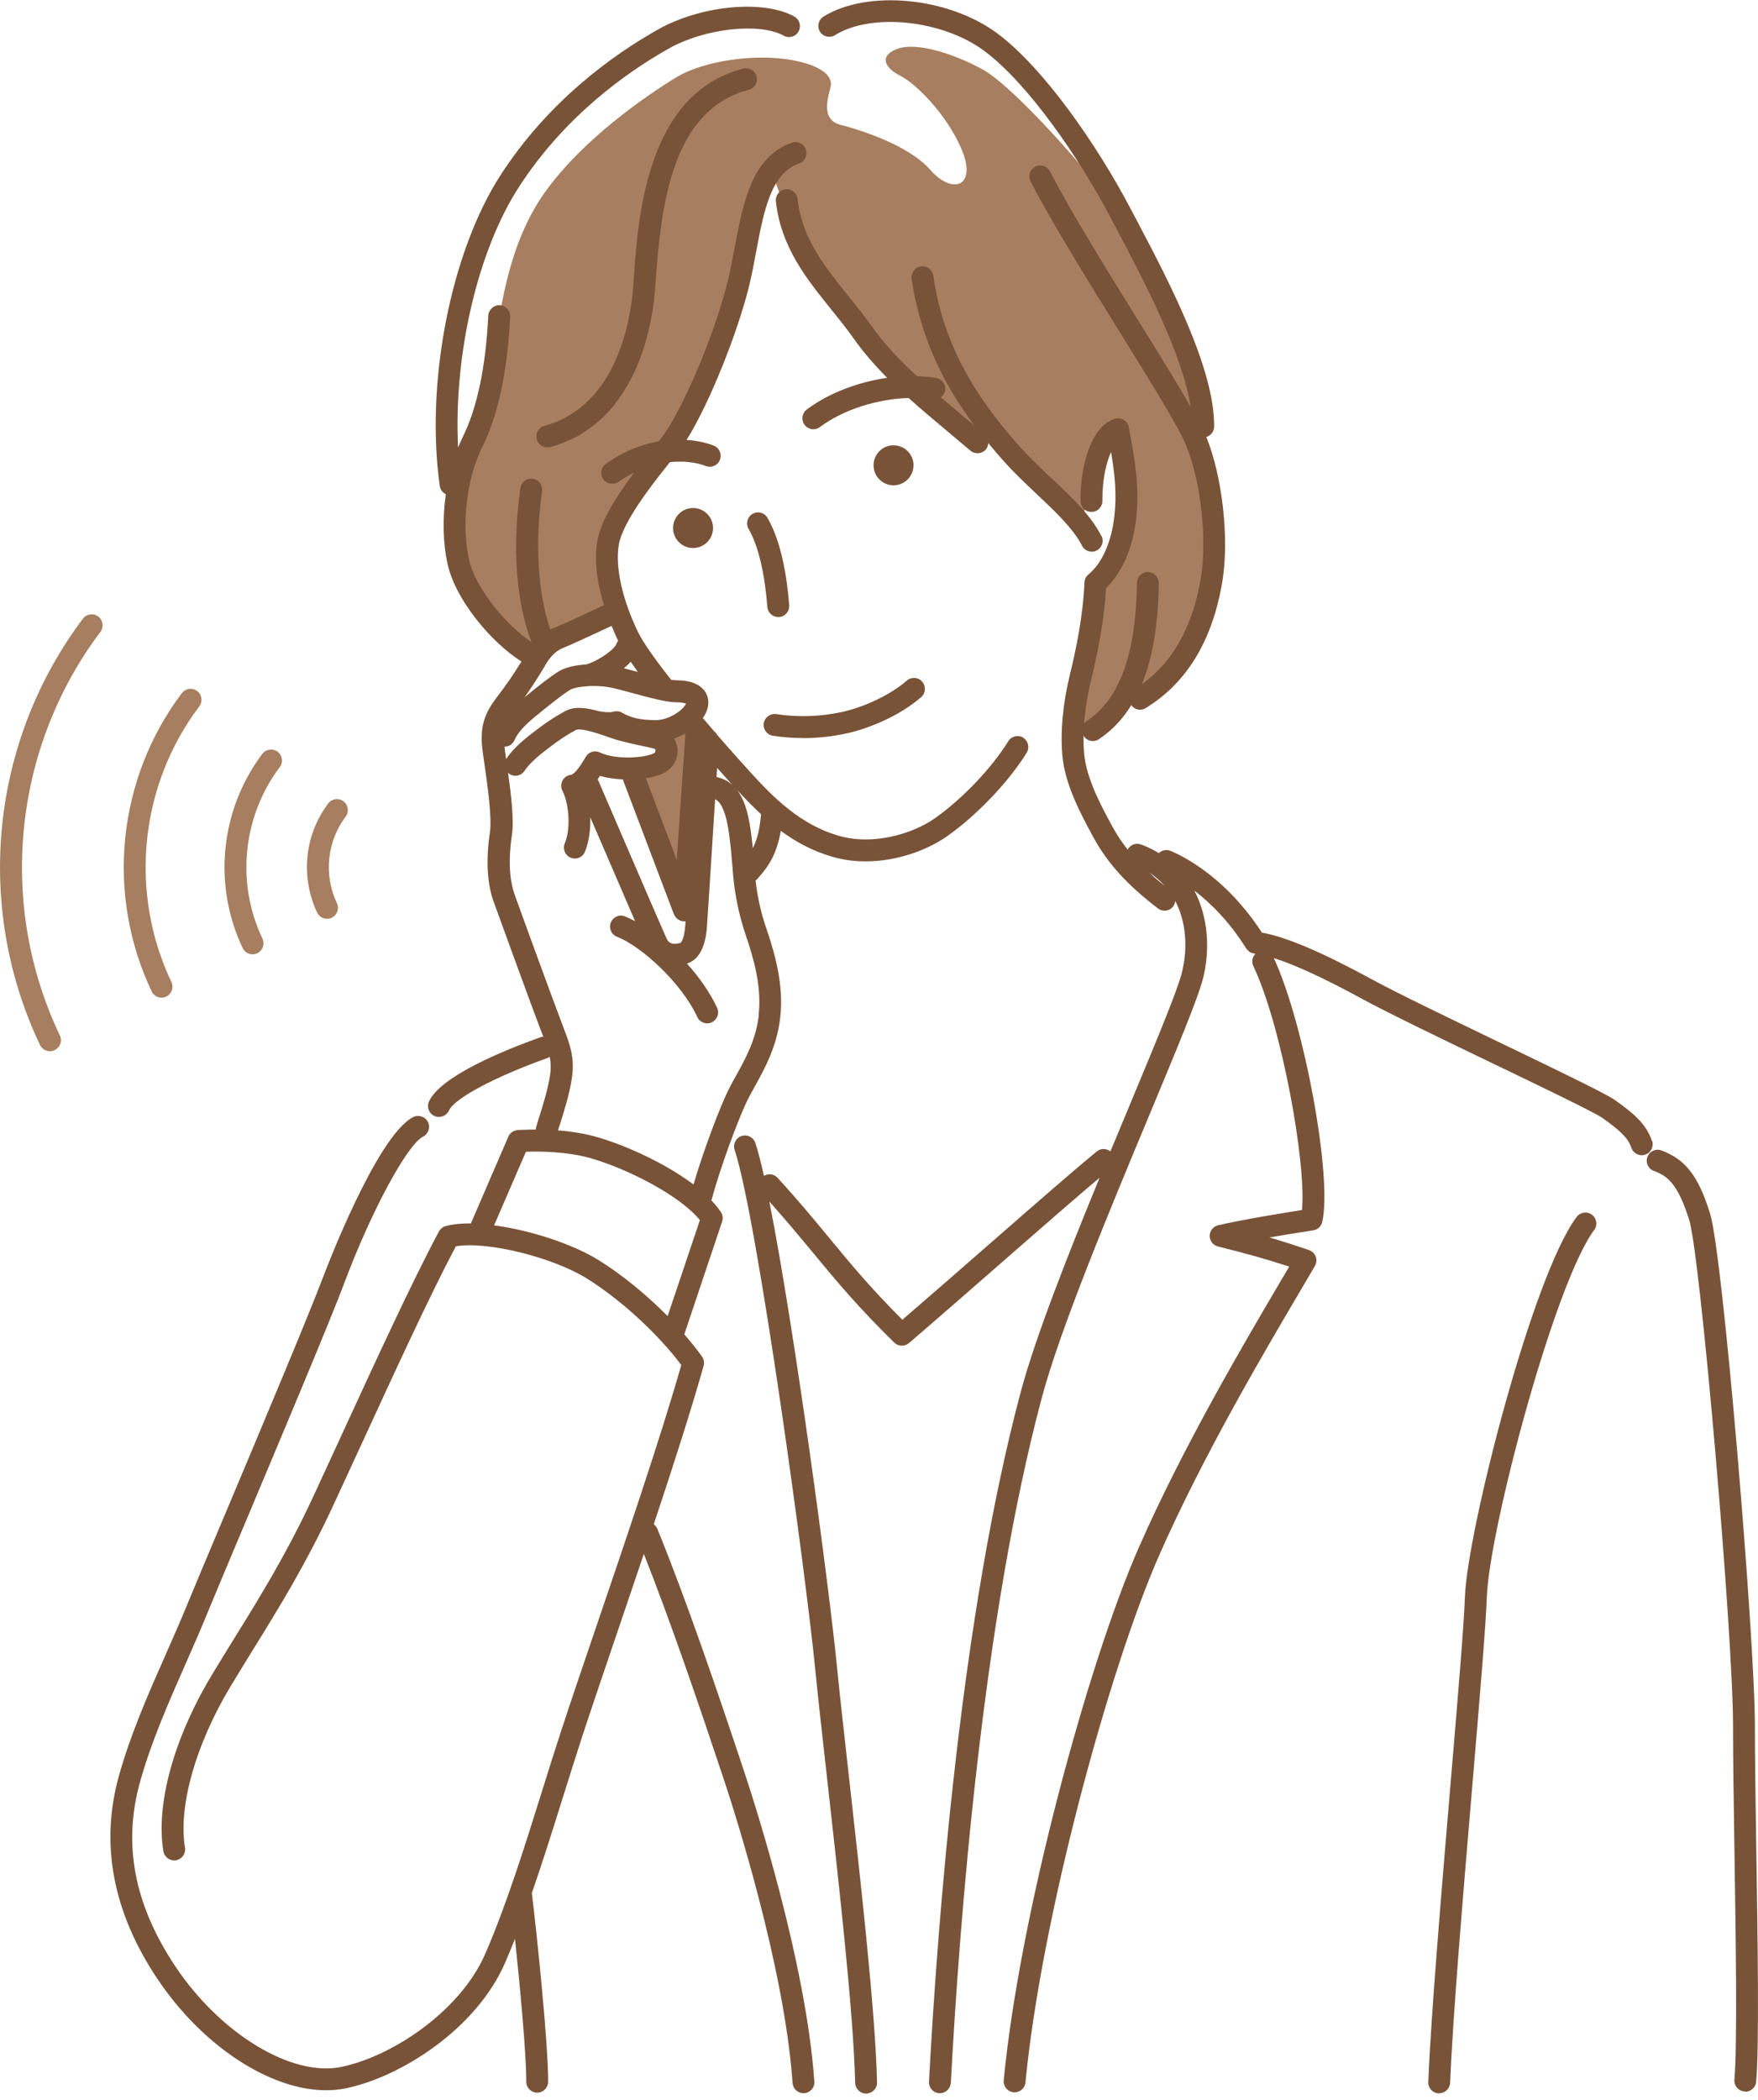 <svg width="252" height="301" viewBox="0 0 252 301" fill="none" xmlns="http://www.w3.org/2000/svg">
<g clip-path="url(#clip0_16_3864)">
<path d="M91.311 111.068L97.816 128.107L99.658 103.242C97.281 104.328 95.975 105.31 94.355 105.192C96.732 108.123 96.092 109.969 91.324 111.055L91.311 111.068Z" fill="#A77E5F"/>
<path d="M114.642 8.847C109.077 7.473 101.043 8.599 96.941 11.085C92.539 13.768 83.499 19.984 78.091 27.587C72.67 35.191 71.586 45.176 70.724 51.471C69.862 57.766 67.693 64.283 65.525 67.319C64.44 76.218 65.747 82.735 68.124 86.425C70.502 90.116 73.323 92.72 76.576 94.238C80.181 91.385 85.25 89.684 88.489 88.153C86.752 80.772 84.806 78.377 88.489 73.823C92.173 69.269 97.803 62.974 101.056 54.507C104.309 46.04 105.824 41.263 106.686 37.35C107.548 33.437 107.548 28.019 110.801 24.97C113.832 34.746 120.337 42.991 124.243 48.199C128.149 53.408 135.699 59.493 137.894 61.443C140.089 63.38 141.147 62.529 142.662 61.875C146.999 66.651 153.583 71.886 155.02 74.687C156.966 68.824 156.744 64.453 158.481 62.961C160.232 61.469 160.428 60.357 161.081 64.479C161.734 68.601 162.387 72.514 161.512 75.773C160.65 79.031 159.775 81.204 157.606 83.586C156.091 91.189 153.922 99.656 153.7 104.433C158.246 104.001 160.206 101.828 161.721 99.656C166.92 99.002 170.173 95.311 172.341 89.671C174.51 84.031 174.288 74.909 173.857 71.65C173.426 68.392 172.772 64.047 171.257 61.233C172.119 59.061 171.688 54.939 170.173 51.026C168.658 47.113 162.374 33.869 159.122 29.093C155.869 24.316 145.249 12.381 140.912 9.986C136.575 7.591 131.376 6.073 128.776 6.95C126.176 7.813 126.464 9.554 129.063 10.863C131.153 11.91 135.713 16.294 137.881 21.502C140.049 26.711 136.575 28.019 133.335 24.329C130.082 20.638 122.78 18.479 120.481 17.89C117.947 17.236 118.443 14.697 119.031 12.603C119.606 10.575 116.98 9.423 114.629 8.834L114.642 8.847Z" fill="#A77E5F"/>
<path d="M46.87 131.692C47.093 131.692 47.328 131.64 47.55 131.535C48.334 131.156 48.66 130.227 48.294 129.442C47.354 127.465 46.975 125.254 47.197 123.068C47.419 120.883 48.229 118.789 49.548 117.048C50.071 116.355 49.927 115.373 49.235 114.85C48.542 114.326 47.563 114.47 47.04 115.164C45.381 117.376 44.349 119.993 44.075 122.767C43.801 125.529 44.284 128.303 45.46 130.803C45.734 131.365 46.296 131.692 46.87 131.692Z" fill="#A77E5F"/>
<path d="M36.198 136.783C36.42 136.783 36.655 136.731 36.877 136.626C37.661 136.247 37.987 135.317 37.622 134.532C35.754 130.606 34.996 126.235 35.44 121.89C35.884 117.546 37.491 113.41 40.104 109.942C40.626 109.249 40.483 108.267 39.79 107.744C39.098 107.22 38.118 107.364 37.596 108.058C34.643 111.984 32.815 116.669 32.318 121.589C31.822 126.51 32.684 131.457 34.787 135.893C35.061 136.456 35.623 136.783 36.198 136.783Z" fill="#A77E5F"/>
<path d="M23.148 142.999C23.37 142.999 23.605 142.947 23.827 142.842C24.611 142.463 24.937 141.534 24.572 140.748C21.567 134.441 20.365 127.413 21.071 120.438C21.776 113.449 24.363 106.815 28.569 101.24C29.091 100.546 28.948 99.564 28.255 99.041C27.563 98.517 26.583 98.662 26.061 99.355C21.515 105.388 18.719 112.573 17.949 120.124C17.191 127.675 18.497 135.278 21.75 142.109C22.024 142.672 22.586 142.999 23.161 142.999H23.148Z" fill="#A77E5F"/>
<path d="M7.159 150.668C7.381 150.668 7.616 150.616 7.838 150.511C8.622 150.132 8.948 149.202 8.583 148.417C4.18 139.178 2.404 128.892 3.436 118.658C4.468 108.437 8.256 98.714 14.396 90.561C14.918 89.867 14.774 88.886 14.082 88.362C13.39 87.839 12.41 87.983 11.887 88.676C5.395 97.287 1.398 107.547 0.301 118.344C-0.784 129.154 1.097 140.029 5.735 149.778C6.009 150.341 6.571 150.668 7.146 150.668H7.159Z" fill="#A77E5F"/>
<path d="M172.903 62.634C173.543 62.451 174.026 61.875 174.04 61.168C174.144 52.858 167.469 40.177 163.053 31.788L162.061 29.917C157.41 21.018 149.69 9.803 142.949 4.777C135.961 -0.418 124.321 -1.53 118.038 2.383C117.307 2.841 117.084 3.809 117.542 4.542C117.999 5.275 118.966 5.497 119.697 5.039C124.922 1.781 135.112 2.854 141.081 7.29C147.43 12.014 154.798 22.785 159.291 31.357L160.284 33.241C164.046 40.4 169.52 50.79 170.669 58.302C168.801 55.03 166.058 50.607 163.04 45.739C158.455 38.358 153.269 29.982 150.513 24.564C150.121 23.792 149.167 23.491 148.41 23.884C147.639 24.277 147.326 25.219 147.73 25.991C150.552 31.527 155.777 39.968 160.389 47.401C164.726 54.389 168.814 60.998 169.925 63.602C172.106 68.719 173.073 77.173 172.132 82.853C170.983 89.802 168.122 94.893 163.68 98.073C165.222 94.291 166.032 89.488 166.11 83.586C166.11 82.722 165.431 82.002 164.569 81.989C164.569 81.989 164.556 81.989 164.543 81.989C163.68 81.989 162.988 82.683 162.975 83.533C162.844 93.754 160.493 100.219 155.79 103.334C155.072 103.818 154.876 104.786 155.346 105.506C155.647 105.964 156.143 106.213 156.653 106.213C156.953 106.213 157.253 106.134 157.515 105.951C159.37 104.721 160.911 103.098 162.165 101.07C162.466 101.488 162.936 101.724 163.419 101.724C163.694 101.724 163.981 101.645 164.229 101.488C170.121 97.889 173.817 91.791 175.215 83.35C176.234 77.252 175.215 68.209 172.903 62.595V62.634Z" fill="#795338"/>
<path d="M102.206 75.799C102.14 77.382 100.808 78.613 99.227 78.547C97.647 78.482 96.419 77.147 96.484 75.563C96.549 73.98 97.882 72.75 99.462 72.815C101.043 72.881 102.271 74.216 102.206 75.799Z" fill="#795338"/>
<path d="M130.944 66.808C130.879 68.392 129.547 69.622 127.966 69.557C126.385 69.491 125.157 68.156 125.223 66.573C125.288 64.99 126.62 63.759 128.201 63.825C129.782 63.89 131.01 65.225 130.944 66.808Z" fill="#795338"/>
<path d="M111.559 88.441C110.749 88.441 110.057 87.813 109.991 86.988C109.612 82.067 108.685 78.194 107.3 75.799C106.869 75.053 107.117 74.085 107.875 73.653C108.633 73.221 109.586 73.469 110.017 74.229C112.068 77.762 112.839 82.997 113.126 86.753C113.192 87.616 112.552 88.375 111.676 88.441C111.637 88.441 111.598 88.441 111.559 88.441Z" fill="#795338"/>
<path d="M115.138 105.781C113.675 105.781 112.212 105.676 110.788 105.454C109.926 105.323 109.351 104.524 109.482 103.661C109.612 102.797 110.435 102.221 111.271 102.352C114.419 102.836 117.738 102.718 120.847 102.012C124.151 101.253 127.744 99.499 129.991 97.549C130.644 96.986 131.637 97.052 132.198 97.706C132.76 98.361 132.695 99.355 132.042 99.918C128.867 102.679 124.53 104.394 121.539 105.074C119.449 105.545 117.293 105.794 115.138 105.794V105.781Z" fill="#795338"/>
<path d="M157.854 76.794C156.352 73.836 153.648 71.284 150.787 68.602C149.233 67.136 147.626 65.618 146.163 63.995C138.874 55.868 135.059 48.317 133.792 39.523C133.675 38.659 132.852 38.057 132.016 38.188C131.153 38.306 130.566 39.104 130.683 39.968C131.754 47.414 134.641 54.219 139.658 60.985C139.096 60.514 138.534 60.03 137.985 59.585C136.914 58.695 135.882 57.818 134.876 56.954C135.177 56.719 135.399 56.392 135.477 55.986C135.621 55.135 135.046 54.324 134.197 54.167C133.309 54.01 132.381 53.944 131.441 53.918C128.972 51.628 126.751 49.312 124.883 46.668C123.838 45.189 122.702 43.776 121.591 42.402C118.169 38.149 114.942 34.131 114.328 28.517C114.237 27.653 113.44 27.038 112.604 27.13C111.742 27.221 111.128 27.993 111.219 28.857C111.925 35.387 115.608 39.955 119.162 44.365C120.233 45.7 121.356 47.087 122.336 48.474C123.786 50.529 125.406 52.374 127.169 54.154C122.989 54.756 118.77 56.352 115.648 58.695C114.955 59.218 114.812 60.2 115.334 60.893C115.648 61.312 116.118 61.522 116.588 61.522C116.915 61.522 117.241 61.417 117.529 61.208C120.873 58.708 125.798 57.164 130.239 57.046C132.042 58.669 133.975 60.278 136 61.98C137.006 62.817 138.038 63.694 139.109 64.597C139.409 64.846 139.762 64.963 140.128 64.963C140.572 64.963 141.016 64.78 141.33 64.414C141.552 64.152 141.643 63.825 141.669 63.511C142.375 64.361 143.093 65.225 143.864 66.076C145.405 67.803 147.064 69.361 148.671 70.879C151.323 73.378 153.831 75.747 155.098 78.207C155.372 78.757 155.921 79.071 156.496 79.071C156.731 79.071 156.979 79.019 157.201 78.901C157.972 78.508 158.286 77.566 157.881 76.794H157.854Z" fill="#795338"/>
<path d="M106.516 9.842C92.565 13.454 91.402 31.291 90.788 40.858C90.527 44.849 88.842 58.106 78.039 61.037C77.203 61.26 76.706 62.123 76.942 62.961C77.124 63.655 77.764 64.126 78.457 64.126C78.587 64.126 78.731 64.113 78.875 64.073C91.69 60.592 93.636 45.582 93.937 41.067C94.72 28.909 96.484 15.692 107.326 12.878C108.162 12.656 108.672 11.805 108.45 10.967C108.228 10.13 107.378 9.619 106.542 9.842H106.516Z" fill="#795338"/>
<path d="M250.184 299.765C250.184 299.765 250.093 299.765 250.041 299.765C249.178 299.687 248.538 298.928 248.617 298.064C249.048 293.248 248.826 278.172 248.617 264.863C248.512 258.123 248.421 251.763 248.421 247.366C248.421 234.148 243.731 179.93 242.137 174.852C240.452 169.474 238.911 168.518 237.069 167.825C236.259 167.524 235.841 166.621 236.154 165.809C236.455 164.998 237.369 164.579 238.166 164.893C241.628 166.189 243.457 168.558 245.129 173.936C246.971 179.825 251.556 234.894 251.556 247.392C251.556 251.763 251.647 258.11 251.752 264.837C251.961 278.224 252.183 293.392 251.739 298.378C251.66 299.189 250.981 299.804 250.184 299.804V299.765Z" fill="#795338"/>
<path d="M206.305 300.04C206.305 300.04 206.266 300.04 206.24 300.04C205.378 300.001 204.699 299.281 204.738 298.404C205.117 288.982 206.606 271.315 207.925 255.715C208.957 243.505 209.845 232.957 209.989 228.874C210.316 219.583 219.603 182.979 226.004 174.421C226.527 173.727 227.507 173.583 228.199 174.106C228.891 174.63 229.035 175.611 228.513 176.305C222.869 183.843 213.464 219.203 213.124 228.979C212.981 233.141 212.079 243.715 211.047 255.964C209.728 271.524 208.239 289.165 207.873 298.509C207.834 299.359 207.141 300.014 206.305 300.014V300.04Z" fill="#795338"/>
<path d="M146.686 105.728C145.954 105.27 144.987 105.506 144.53 106.239C142.166 110.086 137.933 114.51 134.027 117.271C130.853 119.496 125.171 121.236 120.194 119.783C114.733 118.187 110.932 114.392 107.522 110.636C106.699 109.733 104.923 107.77 102.833 105.362C102.715 105.153 102.571 104.969 102.376 104.825C101.84 104.21 101.291 103.569 100.743 102.915C100.886 102.718 101.017 102.509 101.121 102.3C101.866 100.808 101.448 99.722 101.121 99.211C100.638 98.439 99.541 97.51 97.033 97.51C96.811 97.51 96.51 97.471 96.184 97.431C96.157 97.405 96.157 97.366 96.131 97.34C93.075 93.466 91.886 91.49 91.416 90.508C89.143 85.745 88.163 81.204 88.712 78.037C89.273 74.857 93.27 69.661 96.04 66.233C97.999 66.036 99.789 66.259 101.174 66.795C101.984 67.109 102.885 66.704 103.198 65.892C103.512 65.081 103.107 64.178 102.297 63.864C101.213 63.445 99.894 63.144 98.417 63.053C101.748 57.739 105.694 47.728 107.326 41.211C107.744 39.523 108.084 37.756 108.398 36.041C109.482 30.27 110.501 24.826 114.55 23.426C115.373 23.138 115.804 22.248 115.517 21.424C115.23 20.599 114.341 20.167 113.518 20.455C107.757 22.444 106.517 29.053 105.315 35.453C105.001 37.128 104.675 38.855 104.283 40.452C102.336 48.252 97.542 59.441 94.59 63.053C94.538 63.118 94.472 63.197 94.42 63.262C91.99 63.681 89.365 64.675 86.844 66.494C86.138 67.005 85.981 67.986 86.478 68.68C86.778 69.112 87.261 69.334 87.758 69.334C88.071 69.334 88.398 69.243 88.672 69.046C89.404 68.523 90.148 68.104 90.906 67.738C88.254 71.271 86.125 74.687 85.629 77.5C85.093 80.536 85.694 83.874 86.582 86.74C86.06 86.975 85.433 87.263 84.74 87.59C82.938 88.428 80.704 89.475 79.567 89.933C79.332 90.024 79.11 90.129 78.888 90.247C77.098 84.999 76.654 77.998 77.699 70.381C77.817 69.517 77.216 68.732 76.354 68.614C75.492 68.51 74.708 69.099 74.59 69.962C73.415 78.521 73.963 86.138 76.171 92.013C72.552 89.619 68.137 84.292 67.223 80.17C66.125 75.145 66.896 68.549 69.104 64.126C71.39 59.545 72.748 53.251 73.127 45.399C73.166 44.535 72.5 43.789 71.638 43.75C70.789 43.71 70.031 44.378 69.992 45.242C69.626 52.649 68.385 58.525 66.295 62.712C66.073 63.17 65.877 63.654 65.668 64.139C65.002 50.987 68.425 35.937 74.46 26.684C80.965 16.699 89.678 10.457 95.831 6.976C100.978 4.071 108.855 3.181 112.343 5.118C113.1 5.536 114.054 5.262 114.472 4.503C114.89 3.744 114.616 2.788 113.858 2.369C109.417 -0.091 100.455 0.76 94.29 4.241C87.823 7.892 78.679 14.448 71.834 24.97C64.636 36.015 60.939 54.821 63.043 69.674C63.121 70.211 63.461 70.617 63.905 70.839C63.434 74.229 63.474 77.749 64.153 80.824C65.289 86.007 70.449 92.105 74.747 94.814C73.532 96.777 72.566 98.19 71.194 99.97C69.613 102.038 69.038 103.661 69.038 105.951C69.038 106.684 69.221 107.992 69.483 109.798C69.901 112.743 70.528 117.205 70.227 119.286C69.639 123.278 69.822 126.628 70.763 129.245C71.873 132.347 76.38 144.674 77.503 147.619L77.725 148.182C77.778 148.326 77.83 148.47 77.882 148.614C77.739 148.614 77.582 148.614 77.438 148.679C72.174 150.563 63.108 154.267 61.488 157.892C61.135 158.69 61.488 159.606 62.285 159.96C62.494 160.051 62.703 160.091 62.925 160.091C63.526 160.091 64.101 159.737 64.362 159.161C65.133 157.434 70.946 154.332 78.496 151.637C78.614 151.597 78.692 151.519 78.797 151.453C78.966 152.291 78.993 153.102 78.849 154.11C78.535 156.178 77.778 158.559 77.229 160.3C77.085 160.771 76.955 161.177 76.85 161.53C76.811 161.661 76.824 161.779 76.811 161.897C75.296 161.897 74.277 161.975 74.172 161.975C73.597 162.027 73.088 162.381 72.866 162.917L67.523 175.297C67.523 175.297 67.523 175.337 67.523 175.35C66.138 175.337 64.885 175.454 63.865 175.742C63.461 175.86 63.121 176.135 62.912 176.514C59.071 183.699 53.768 195.242 49.078 205.436C47.615 208.616 46.217 211.665 44.937 214.427C41.084 222.711 37.308 228.809 33.651 234.711C32.527 236.53 31.404 238.336 30.306 240.168C24.885 249.224 22.312 258.634 23.422 265.334C23.566 266.185 24.376 266.774 25.225 266.63C26.074 266.486 26.662 265.674 26.518 264.824C25.538 258.922 28.02 250.101 32.998 241.791C34.095 239.972 35.192 238.179 36.316 236.373C40.012 230.392 43.84 224.215 47.772 215.761C49.052 213 50.463 209.951 51.926 206.758C56.459 196.904 61.566 185.767 65.342 178.634C69.705 177.862 79.175 180.153 84.179 183.28C89.012 186.303 94.342 191.211 97.66 195.647C94.59 206.378 89.482 221.363 85.367 233.442C83.486 238.964 81.71 244.186 80.377 248.282C79.528 250.86 78.666 253.621 77.778 256.461C75.191 264.732 72.513 273.278 69.535 280.083C65.956 288.262 56.25 294.727 48.934 296.245C41.828 297.724 31.587 291.521 25.107 281.797C19.229 272.964 17.583 264.326 20.078 255.388C21.685 249.617 24.232 243.859 26.688 238.284C27.746 235.889 28.739 233.625 29.64 231.413C30.633 228.992 32.775 223.888 35.323 217.842C40.391 205.776 47.354 189.248 49.379 183.83C53.193 173.648 58.353 164.069 60.639 162.917C61.41 162.525 61.723 161.582 61.344 160.81C60.953 160.038 60.012 159.724 59.241 160.104C53.977 162.747 46.518 182.521 46.439 182.718C44.428 188.083 37.504 204.572 32.436 216.612C29.888 222.671 27.733 227.788 26.74 230.209C25.852 232.382 24.859 234.619 23.814 237.001C21.306 242.668 18.72 248.531 17.047 254.524C14.33 264.248 16.159 274.01 22.495 283.525C28.974 293.261 38.732 299.595 46.753 299.595C47.72 299.595 48.66 299.503 49.562 299.32C57.543 297.658 68.268 290.788 72.396 281.339C72.879 280.227 73.349 279.075 73.82 277.884C74.551 284.807 75.439 294.321 75.439 298.365C75.439 299.229 76.145 299.935 77.007 299.935C77.869 299.935 78.575 299.229 78.575 298.365C78.575 292.685 76.916 276.772 76.236 271.328C77.804 266.826 79.293 262.075 80.756 257.39C81.644 254.564 82.507 251.815 83.343 249.237C84.675 245.167 86.452 239.946 88.32 234.436C89.574 230.733 90.932 226.754 92.291 222.724C96.144 232.46 100.207 244.369 103.721 254.93C105.171 259.275 112.447 281.823 113.61 298.548C113.662 299.373 114.354 300.014 115.177 300.014C115.217 300.014 115.256 300.014 115.282 300.014C116.144 299.948 116.797 299.202 116.732 298.339C115.543 281.247 108.149 258.359 106.686 253.949C102.859 242.445 98.378 229.293 94.211 219.086C94.107 218.824 93.924 218.627 93.715 218.47C96.419 210.357 99.031 202.243 100.86 195.765C100.991 195.307 100.899 194.81 100.625 194.43C99.88 193.383 99.005 192.31 98.091 191.25L103.512 175.088C103.669 174.63 103.603 174.12 103.329 173.714C102.95 173.151 102.493 172.588 101.957 172.039C101.984 171.973 102.036 171.908 102.049 171.829C103.068 167.916 105.942 159.868 107.496 157.002C107.705 156.61 107.927 156.204 108.149 155.811C109.665 153.076 111.376 149.975 111.846 145.8C112.356 141.246 111.128 136.796 109.848 133.066C109.064 130.789 108.58 128.565 108.306 126.196C108.345 126.17 108.385 126.157 108.424 126.117C109.965 124.442 111.298 122.689 111.925 119.09C114.054 120.647 116.444 121.969 119.279 122.793C120.86 123.251 122.48 123.461 124.086 123.461C128.58 123.461 132.93 121.851 135.791 119.836C140.023 116.852 144.595 112.062 147.169 107.888C147.626 107.155 147.391 106.186 146.659 105.728H146.686ZM102.807 110.073C103.669 111.042 104.413 111.866 104.975 112.494C104.257 111.853 103.473 111.539 102.715 111.369C102.741 110.911 102.767 110.479 102.794 110.073H102.807ZM90.397 94.84C90.71 95.298 91.05 95.782 91.429 96.306C90.736 96.123 90.057 95.939 89.43 95.782C89.783 95.481 90.109 95.18 90.397 94.853V94.84ZM78.13 95.377C78.836 94.212 79.541 93.335 80.756 92.851C81.958 92.367 84.153 91.346 86.086 90.443C86.674 90.168 87.196 89.933 87.666 89.71C87.993 90.508 88.32 91.228 88.607 91.843C88.516 91.961 88.437 92.079 88.385 92.236C88.15 92.956 86.243 94.5 84.061 95.233C82.572 95.324 81.057 95.612 80.025 96.267C78.757 97.065 77.02 98.439 75.191 99.944C76.171 98.57 77.046 97.222 78.144 95.39L78.13 95.377ZM72.552 108.817C72.461 108.149 72.37 107.534 72.317 107.024C72.931 107.024 73.506 106.671 73.754 106.069C74.172 105.1 75.087 104.053 76.641 102.771C78.509 101.24 80.43 99.682 81.657 98.91C82.102 98.622 83.108 98.413 84.309 98.347C84.309 98.347 84.335 98.347 84.348 98.347C84.375 98.347 84.414 98.347 84.44 98.334C85.289 98.295 86.216 98.334 87.118 98.465C87.888 98.583 89.221 98.949 90.632 99.329C93.035 99.983 95.531 100.664 97.046 100.664C97.712 100.664 98.13 100.768 98.339 100.847C98.339 100.86 98.326 100.886 98.313 100.899C97.79 101.946 95.713 103.216 94.028 103.216C91.86 103.216 90.449 102.902 89.156 102.143C88.764 101.907 88.215 101.881 87.784 102.038C87.549 102.116 86.752 102.09 86.151 101.986C86.112 101.986 86.073 101.986 86.034 101.986C84.074 101.423 82.363 101.2 81.07 101.894C79.724 102.614 78.692 103.281 77.229 104.367C75.413 105.728 73.689 107.089 72.566 108.764C72.566 108.778 72.566 108.804 72.539 108.817H72.552ZM97.111 107.246C97.059 106.736 96.863 106.278 96.628 105.859C97.189 105.663 97.738 105.414 98.248 105.126L97.007 123.238L92.578 111.539C93.61 111.382 94.525 111.12 95.178 110.78C96.523 110.073 97.268 108.725 97.111 107.246ZM96.628 131.051C96.863 131.666 97.451 132.059 98.091 132.059C98.156 132.059 98.208 132.059 98.274 132.046C98.248 132.347 98.234 132.582 98.222 132.713C98.078 134.519 97.66 135.082 97.542 135.134C96.04 135.592 95.674 134.794 95.557 134.532C94.825 132.936 87.039 114.837 85.681 111.683C85.785 111.526 85.903 111.369 85.994 111.212C87.013 111.5 88.137 111.657 89.273 111.709L96.602 131.051H96.628ZM95.7 188.633C92.683 185.584 89.208 182.731 85.851 180.637C82.219 178.36 76.079 176.318 70.828 175.625L75.387 165.077C77.203 165.011 81.37 165.011 84.91 166.071C90.358 167.707 97.529 171.437 100.325 174.879L95.7 188.633ZM108.776 145.46C108.371 149.006 106.882 151.702 105.445 154.293C105.223 154.699 104.988 155.105 104.779 155.51C103.172 158.494 100.612 165.639 99.41 169.775C95.57 166.883 90.214 164.357 85.799 163.035C83.865 162.459 81.827 162.158 79.985 162.014C80.064 161.779 80.142 161.517 80.234 161.242C80.821 159.41 81.618 156.884 81.971 154.568C82.428 151.584 81.697 149.687 80.678 147.043L80.469 146.48C79.411 143.719 74.982 131.614 73.754 128.172C73.232 126.706 72.735 124.063 73.376 119.731C73.702 117.519 73.271 113.947 72.827 110.741C72.892 110.806 72.931 110.871 73.01 110.924C73.728 111.408 74.708 111.212 75.178 110.492C76.014 109.236 77.516 108.058 79.097 106.867C80.43 105.872 81.331 105.283 82.533 104.642C83.29 104.236 86.347 105.336 87.484 105.741C88.829 106.226 90.462 106.566 91.899 106.88C92.657 107.037 93.349 107.181 93.845 107.325C93.885 107.325 93.95 107.43 93.963 107.56C93.989 107.796 93.819 107.914 93.702 107.979C92.526 108.594 88.359 108.974 85.981 107.848C85.237 107.495 84.362 107.77 83.957 108.49C82.781 110.531 82.141 111.015 81.827 111.055C81.318 111.12 80.861 111.421 80.626 111.892C80.39 112.35 80.39 112.9 80.626 113.358C81.435 114.863 81.945 118.462 80.952 120.896C80.626 121.694 81.004 122.61 81.814 122.937C82.01 123.016 82.206 123.055 82.402 123.055C83.016 123.055 83.604 122.689 83.852 122.074C84.453 120.582 84.662 118.828 84.61 117.127C86.491 121.511 89.26 127.937 91.037 132.033C90.527 131.758 90.031 131.522 89.574 131.339C88.764 131.025 87.862 131.431 87.549 132.242C87.235 133.053 87.64 133.956 88.45 134.27C91.951 135.618 97.738 140.932 99.946 145.761C100.207 146.336 100.782 146.677 101.37 146.677C101.592 146.677 101.814 146.624 102.023 146.533C102.807 146.166 103.159 145.237 102.794 144.452C101.788 142.266 100.233 140.068 98.47 138.105C100.142 137.581 101.095 135.841 101.33 132.936C101.435 131.627 102.036 121.917 102.506 114.549C102.911 114.745 103.303 115.138 103.695 116.093C104.453 117.886 104.727 121.092 105.014 124.482L105.08 125.319C105.341 128.355 105.942 131.208 106.908 134.061C108.071 137.464 109.194 141.481 108.75 145.433L108.776 145.46ZM107.914 121.589C107.653 118.959 107.313 116.59 106.595 114.889C106.307 114.222 106.007 113.685 105.667 113.24C106.752 114.418 107.888 115.583 109.09 116.708C108.907 118.959 108.489 120.438 107.901 121.589H107.914Z" fill="#795338"/>
<path d="M236.782 163.493C235.959 161.007 233.999 159.462 231.53 157.696C230.276 156.806 224.581 154.045 215.397 149.621C208.069 146.088 200.479 142.45 196.73 140.408C189.441 136.443 184.385 134.297 180.885 133.668C175.098 124.743 168.03 122.047 167.717 121.93C167.142 121.72 166.541 121.877 166.123 122.27C165.326 121.799 164.477 121.367 163.524 121.027C162.779 120.765 161.995 121.105 161.643 121.773C160.807 120.713 160.088 119.626 159.461 118.475C157.867 115.556 155.699 111.552 155.398 107.953C155.137 104.865 155.49 101.213 156.417 97.405C157.201 94.16 158.259 89.331 158.547 84.292C160.846 82.094 162.413 78.482 162.871 74.255C163.315 70.159 162.858 66.665 161.799 61.22C161.721 60.788 161.46 60.409 161.081 60.187C160.702 59.951 160.258 59.899 159.827 60.016C156.483 60.985 154.811 66.691 154.889 71.821C154.889 72.684 155.634 73.417 156.483 73.365C157.345 73.365 158.037 72.645 158.024 71.768C157.985 68.824 158.56 66.35 159.265 64.793C159.866 68.366 160.062 70.957 159.749 73.901C159.344 77.644 157.985 80.72 156.026 82.329C155.673 82.617 155.477 83.036 155.451 83.481C155.242 88.467 154.171 93.388 153.374 96.646C152.355 100.847 151.989 104.734 152.276 108.202C152.629 112.468 154.994 116.8 156.718 119.98C158.756 123.723 161.525 126.785 165.98 130.201C166.267 130.423 166.594 130.528 166.933 130.528C167.403 130.528 167.874 130.318 168.174 129.913C168.357 129.677 168.435 129.402 168.462 129.127C170.081 132.203 170.264 135.998 169.415 139.414C168.775 141.992 165.575 149.647 161.878 158.533C161.003 160.627 160.101 162.813 159.174 165.024C158.612 164.592 157.815 164.553 157.24 165.024C154.079 167.589 148.462 172.51 141.957 178.19C137.842 181.788 133.466 185.61 129.351 189.156C124.857 184.681 121.931 181.147 118.848 177.404C116.653 174.748 114.393 172.013 111.441 168.793C110.932 168.244 110.135 168.165 109.508 168.532C109.064 166.555 108.646 164.933 108.28 163.82C108.006 162.996 107.117 162.551 106.294 162.826C105.471 163.101 105.027 163.99 105.302 164.815C108.58 174.669 115.569 226.021 116.875 239.409C117.267 243.388 117.868 248.727 118.561 254.917C120.246 269.927 122.349 288.602 122.584 298.535C122.597 299.386 123.302 300.066 124.152 300.066C124.152 300.066 124.178 300.066 124.191 300.066C125.053 300.04 125.745 299.32 125.719 298.456C125.484 288.393 123.368 269.64 121.683 254.564C120.99 248.387 120.389 243.06 119.998 239.108C118.874 227.579 113.884 190.36 110.279 172.209C112.617 174.826 114.563 177.169 116.431 179.42C119.802 183.503 122.989 187.35 128.188 192.428C128.489 192.729 128.88 192.873 129.285 192.873C129.651 192.873 130.017 192.742 130.304 192.493C134.733 188.698 139.527 184.497 144.021 180.571C149.298 175.952 154.314 171.581 157.619 168.806C152.995 180.048 148.371 191.813 146.32 199.495C137.763 231.492 134.406 275.175 133.165 298.365C133.113 299.229 133.779 299.975 134.641 300.014C134.667 300.014 134.693 300.014 134.733 300.014C135.556 300.014 136.248 299.359 136.3 298.522C137.528 275.45 140.859 232.015 149.35 200.293C151.989 190.413 159.082 173.413 164.778 159.75C168.684 150.38 171.767 142.986 172.459 140.186C173.465 136.155 173.217 131.496 171.205 127.649C173.452 129.376 176.195 132.02 178.638 135.946C178.651 135.972 178.677 135.998 178.703 136.024C178.729 136.063 178.755 136.09 178.794 136.129C178.899 136.247 179.017 136.351 179.147 136.443C179.173 136.443 179.186 136.469 179.199 136.482C179.356 136.574 179.539 136.626 179.709 136.652C179.735 136.652 179.748 136.665 179.761 136.665C179.826 136.665 179.892 136.692 179.957 136.705C179.513 137.163 179.369 137.856 179.657 138.458C183.732 147.03 187.285 166.843 186.632 173.426C184.163 173.819 178.246 174.774 174.614 175.611C173.909 175.782 173.412 176.41 173.399 177.13C173.399 177.862 173.896 178.491 174.601 178.661C178.625 179.655 181.577 180.48 184.803 181.54C184.438 182.168 184.046 182.822 183.628 183.529C178.403 192.402 169.637 207.255 163.289 221.69C155.999 238.231 146.15 274.455 143.877 298.169C143.798 299.032 144.425 299.804 145.288 299.883C145.34 299.883 145.392 299.883 145.444 299.883C146.241 299.883 146.921 299.281 146.999 298.456C149.246 275.031 158.965 239.278 166.149 222.946C172.433 208.682 181.133 193.933 186.332 185.112C187.142 183.751 187.86 182.521 188.487 181.448C188.722 181.042 188.762 180.545 188.605 180.113C188.435 179.668 188.082 179.328 187.638 179.171C185.653 178.491 183.85 177.915 181.969 177.365C185.274 176.789 188.187 176.344 188.239 176.344C188.879 176.253 189.389 175.782 189.532 175.153C191.022 168.806 186.959 146.703 182.596 137.32C185.653 138.288 189.833 140.212 195.254 143.169C199.081 145.25 206.697 148.915 214.065 152.461C220.897 155.746 228.643 159.476 229.741 160.261C232.131 161.975 233.359 163.048 233.842 164.501C234.064 165.155 234.678 165.574 235.332 165.574C235.501 165.574 235.658 165.548 235.828 165.495C236.651 165.221 237.095 164.331 236.821 163.506L236.782 163.493ZM164.765 125.097C165.614 125.633 166.332 126.274 166.946 126.968C166.162 126.34 165.431 125.712 164.765 125.097Z" fill="#795338"/>
</g>
<defs>
<clipPath id="clip0_16_3864">
<rect width="252" height="300" fill="white" transform="translate(0 0.04)"/>
</clipPath>
</defs>
</svg>
